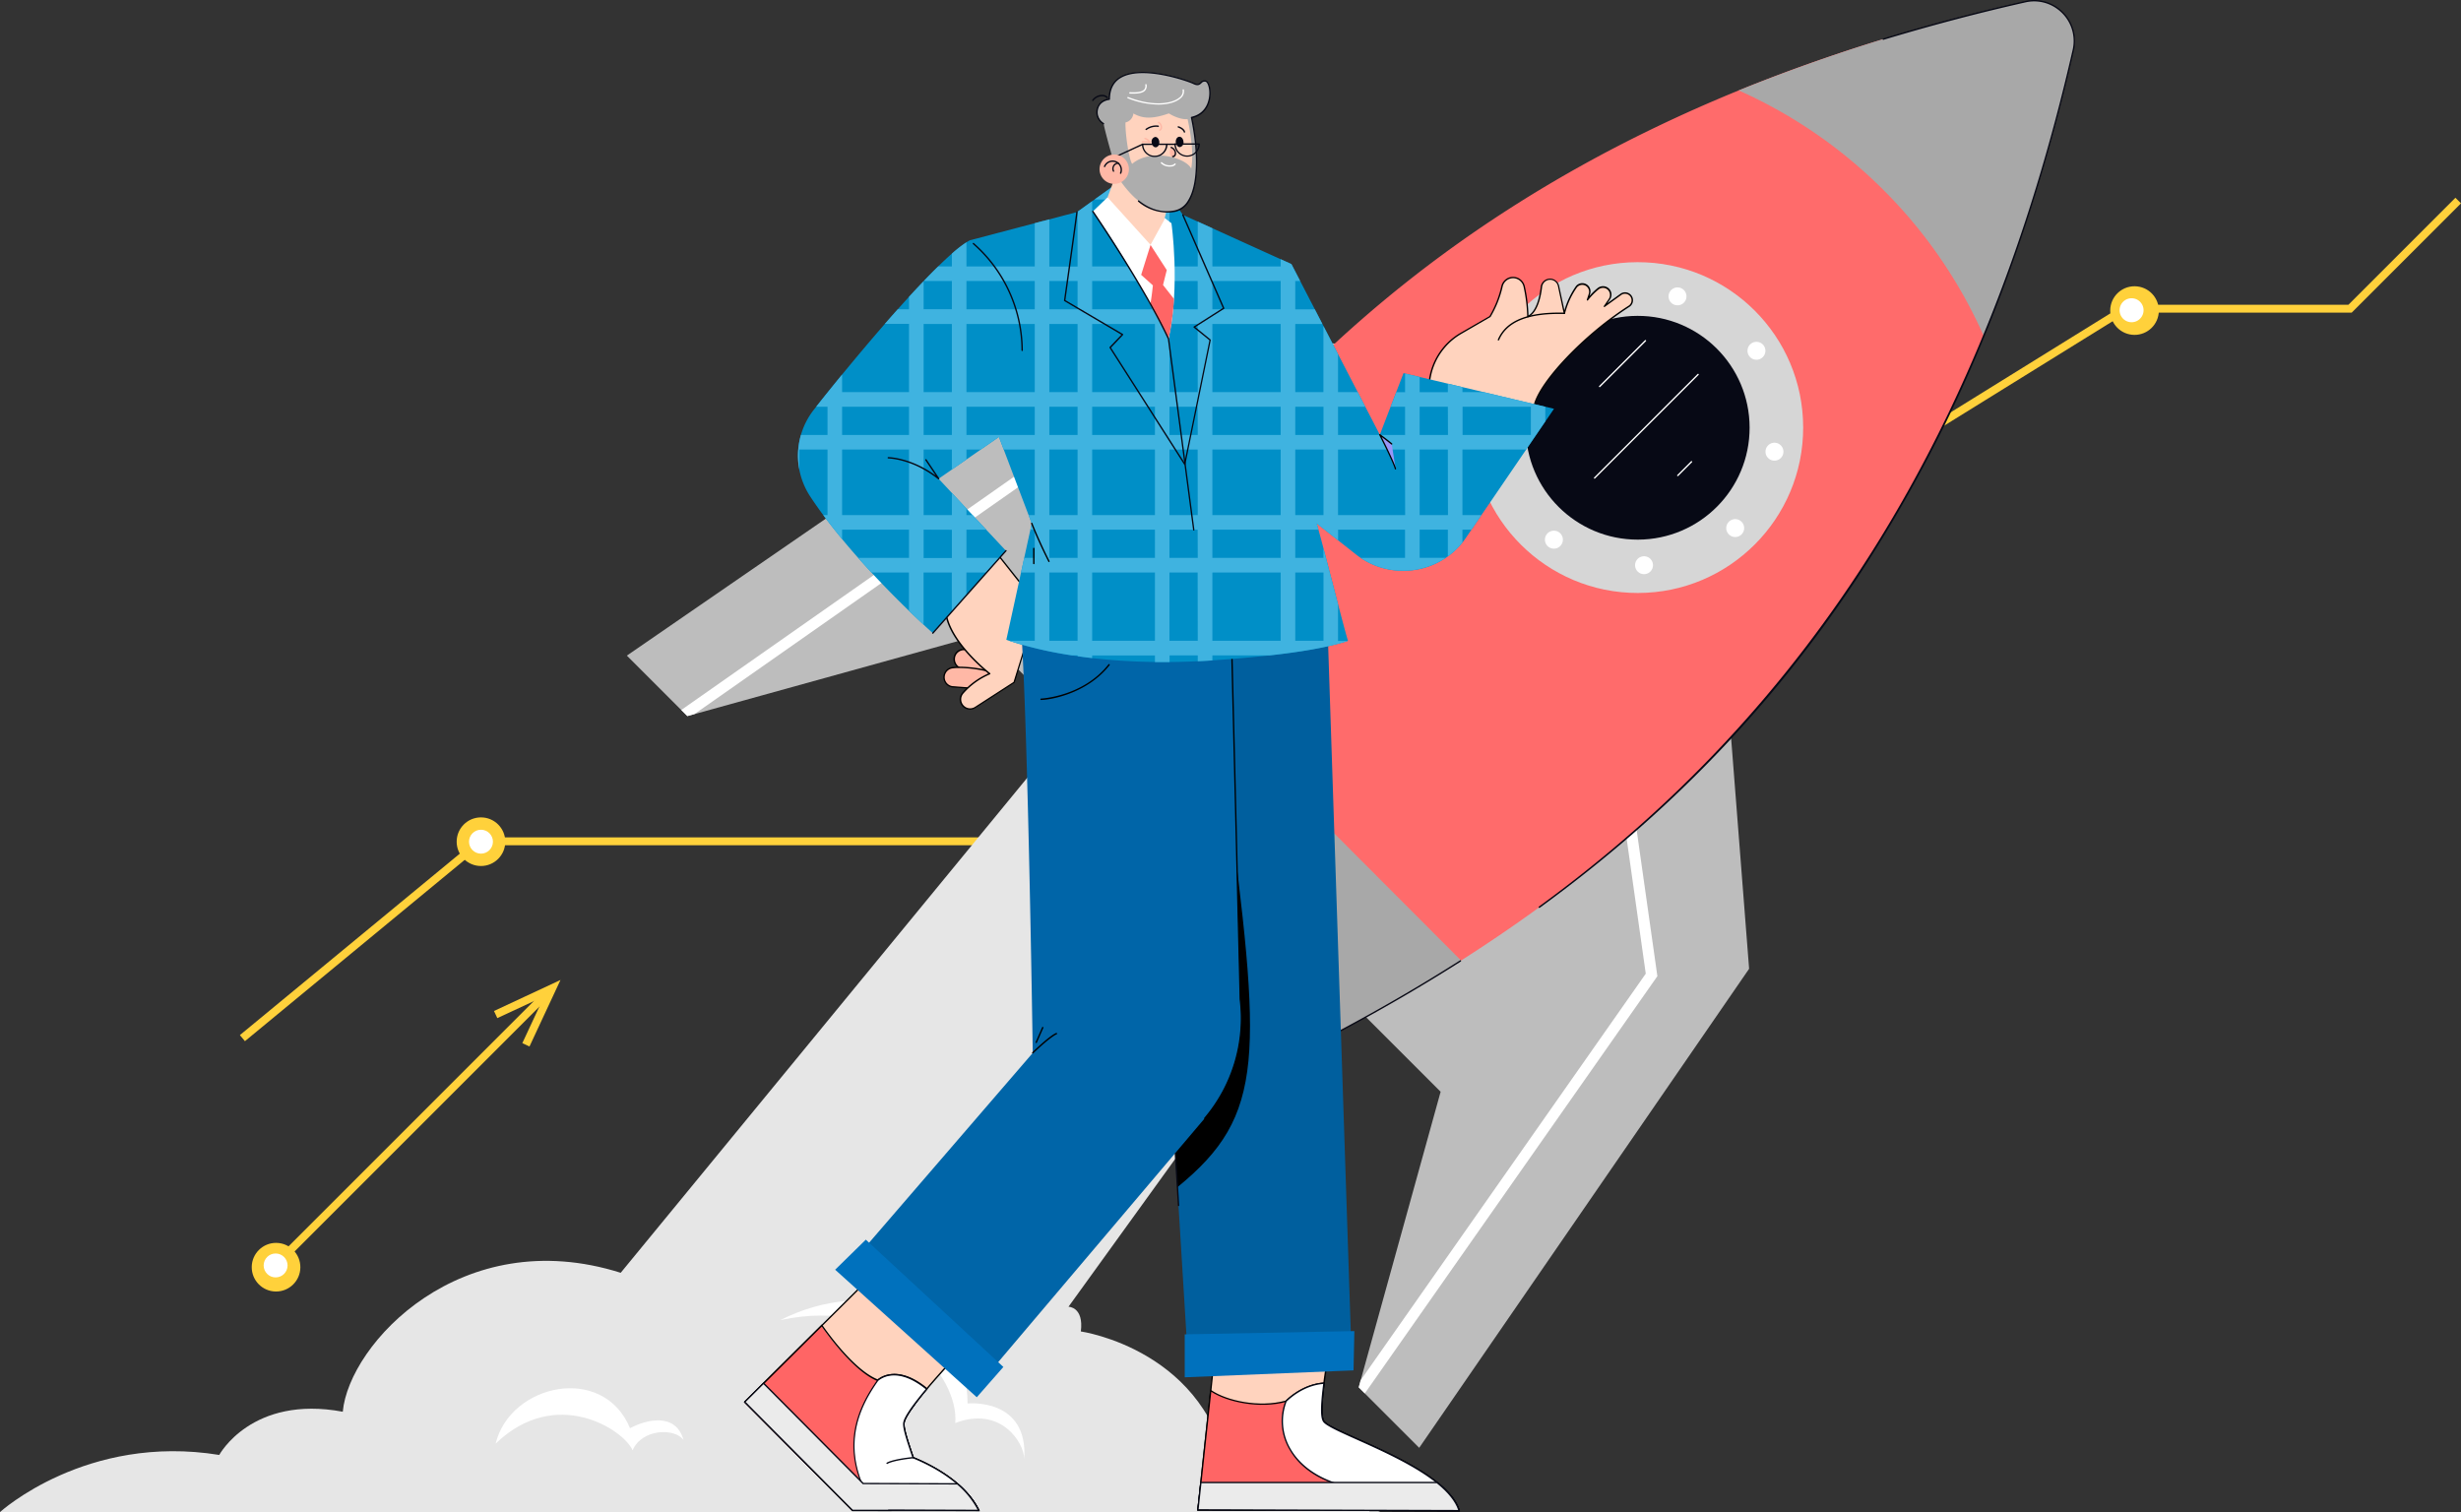<svg xmlns="http://www.w3.org/2000/svg" viewBox="0 0 934.36 574.1"><rect x="0" y="0" width="934.36" height="574.1" fill="#333333" stroke="none"/><defs><style>.cls-1{fill:#ffd13b;}.cls-2{fill:#e6e6e6;}.cls-3{fill:#bdbdbd;}.cls-4{fill:#fff;}.cls-5{fill:#ff6b6b;}.cls-6{fill:#a8a8a8;}.cls-7{fill:#070915;}.cls-8{fill:#d6d6d6;}.cls-9{fill:#ffd3be;}.cls-10{fill:#ffb8a6;}.cls-11{fill:#ff6565;}.cls-12{fill:#ebebeb;}.cls-13{fill:#005f9e;}.cls-14{fill:#0065a8;}.cls-15{fill:#0071bd;}.cls-16{fill:#008fc7;}.cls-17{fill:#3fb3e0;}.cls-18{fill:#9896f7;}.cls-19{fill:#adadad;}</style></defs><g id="Слой_2" data-name="Слой 2"><g id="Layer_1" data-name="Layer 1"><polygon class="cls-1" points="92.99 395.31 91.08 393 182.07 317.92 480.28 317.92 806.52 115.7 891.62 115.7 932.24 75.09 934.36 77.21 892.86 118.7 807.37 118.7 481.14 320.92 183.15 320.92 92.99 395.31"/><path class="cls-2" d="M408,273.41,235.66,483.25c-60.57-19.15-103.17,27-105.52,52.75-34.58-6.45-46.9,16.41-46.9,16.41C32.83,544.21,0,574.1,0,574.1H524.09c-28.14-14.66-57.45-12.31-57.45-12.31-7-49.24-56.28-56.27-56.28-56.27,1.17-9.38-4.69-9.38-4.69-9.38L503,361.33Z"/><polygon class="cls-3" points="529.25 132.21 419.91 123.68 238 248.92 260.96 271.88 373.2 240.78 413.01 280.58 529.25 132.21"/><polygon class="cls-4" points="487.65 168.5 417.09 158.51 258.65 269.57 260.96 271.88 263.65 271.13 418.04 162.91 486.94 172.67 487.65 168.5"/><polygon class="cls-3" points="655.55 258.49 664.08 367.82 538.82 549.7 515.86 526.74 546.96 414.51 507.16 374.71 655.55 258.49"/><polygon class="cls-4" points="619.25 300.08 629.25 370.63 518.17 529.05 515.86 526.74 516.6 524.04 624.84 369.68 615.09 300.79 619.25 300.08"/><path class="cls-5" d="M768.92.65c-214.36,48.24-312.21,162.64-375,280.5l111.7,112c118-62.47,232.73-160,281.57-374.19a15.22,15.22,0,0,0-6-15.81A15.06,15.06,0,0,0,768.92.65Z"/><path class="cls-6" d="M422.5,232.14c-10.36,16.15-19.82,32.54-28.59,49l32.43,32.51,79.27,79.48c16.49-8.73,32.91-18.14,49.1-28.45Z"/><path class="cls-6" d="M715.31,72.36a182.85,182.85,0,0,1,37.88,55.28A684.77,684.77,0,0,0,787.18,19a15.22,15.22,0,0,0-6-15.81A15.06,15.06,0,0,0,768.92.65,686,686,0,0,0,660.13,34.33,183.18,183.18,0,0,1,715.31,72.36Z"/><path class="cls-7" d="M584.45,344.71a.26.26,0,0,1-.21-.11.27.27,0,0,1,0-.37C687.93,268.79,754.21,162.38,786.92,18.9A15,15,0,0,0,781,3.35,14.83,14.83,0,0,0,769,.9c-18.51,4.17-36.64,9-53.9,14.22a.26.26,0,0,1-.32-.17.25.25,0,0,1,.17-.33C732.2,9.35,750.34,4.56,768.86.39a15.27,15.27,0,0,1,12.46,2.54A15.55,15.55,0,0,1,787.44,19c-9.13,40-21,77.68-35.31,111.86a533.47,533.47,0,0,1-47.38,89.19c-32.15,48.4-71.45,89.15-120.15,124.6A.27.27,0,0,1,584.45,344.71Z"/><path class="cls-7" d="M505.61,393.4a.27.27,0,0,1-.18-.08l-111.71-112a.26.26,0,0,1,0-.31c6.27-11.77,12.71-23.14,19.14-33.81a.27.27,0,0,1,.36-.09.27.27,0,0,1,.09.36c-6.39,10.61-12.8,21.92-19,33.62L505.66,392.82c17.51-9.27,33.43-18.5,48.68-28.2a.25.25,0,0,1,.36.08.27.27,0,0,1-.08.36c-15.31,9.74-31.3,19-48.88,28.31A.28.28,0,0,1,505.61,393.4Z"/><ellipse class="cls-8" cx="621.78" cy="162.39" rx="62.81" ry="62.8" transform="translate(-0.21 0.82) rotate(-0.08)"/><ellipse class="cls-7" cx="621.78" cy="162.39" rx="42.49" ry="42.48" transform="translate(-0.31 1.21) rotate(-0.11)"/><path class="cls-4" d="M188.18,548.11c22.86-22.08,48.66-5.27,52,2.54,3.52-8.2,16-8.59,19.35-3.9-2.94-10.36-13.68-8-20.33-4.5C229,517.63,193.65,525.45,188.18,548.11Z"/><path class="cls-4" d="M296.24,501.22c43.38-9.38,68,21.49,66.44,39.08,17.2-6.65,26.19,7.42,26.19,13.67,1.56-23.44-21.5-21.1-21.5-21.1C367,496.53,329.46,484.42,296.24,501.22Z"/><rect class="cls-1" x="86.44" y="426.42" width="141.03" height="3" transform="translate(-256.63 236.34) rotate(-45)"/><polygon class="cls-1" points="201.03 397.32 198.31 396.05 206.61 378.27 188.82 386.56 187.55 383.85 212.8 372.07 201.03 397.32"/><circle class="cls-1" cx="182.61" cy="319.57" r="9.23"/><circle class="cls-4" cx="182.61" cy="319.57" r="4.54"/><circle class="cls-1" cx="809.29" cy="117.79" r="9.23" transform="matrix(0.01, -1, 1, 0.01, 684.53, 926.03)"/><path class="cls-4" d="M813.84,117.79a4.55,4.55,0,1,1-4.55-4.55A4.55,4.55,0,0,1,813.84,117.79Z"/><circle class="cls-1" cx="104.64" cy="480.46" r="9.23" transform="matrix(0.01, -1, 1, 0.01, -376.7, 580.96)"/><circle class="cls-4" cx="104.64" cy="480.46" r="4.54"/><path class="cls-9" d="M554.64,126.54l11-6.36a39,39,0,0,0,4.57-11.47,4.31,4.31,0,0,1,4.75-3.3h0a3.79,3.79,0,0,1,1.11.29,4.31,4.31,0,0,1,2.57,3,57.35,57.35,0,0,1,1.42,11.54c3.54-1.75,4.74-7.62,5.15-11.31a3.31,3.31,0,0,1,3.48-2.93h0a3.24,3.24,0,0,1,1.47.45,3.28,3.28,0,0,1,1.56,2.16L594,118.94a30.56,30.56,0,0,1,4.48-9.91,2.8,2.8,0,0,1,1.32-1,2.83,2.83,0,0,1,1.73-.1h0a2.86,2.86,0,0,1,2,3.68l-.73,2.19a24.49,24.49,0,0,1,4-4.16,3.1,3.1,0,0,1,.89-.49,3,3,0,0,1,2,0h0a3,3,0,0,1,1.43,4.45l-1.87,2.71,6.25-4.52a2.84,2.84,0,0,1,1.42-.51,2.79,2.79,0,0,1,1.71.48h0a2.71,2.71,0,0,1-.06,4.52c-16.87,10.83-34.22,29-36,37.91l-39.89-8h0a24.26,24.26,0,0,1,12-19.6Z"/><path d="M582.48,154.45h-.05l-39.89-8a.26.26,0,0,1-.21-.28,24.62,24.62,0,0,1,5.85-14.54,24.07,24.07,0,0,1,6.33-5.26l11-6.34A39.24,39.24,0,0,0,570,108.66a4.57,4.57,0,0,1,5-3.51,4.87,4.87,0,0,1,1.18.3,4.64,4.64,0,0,1,2.73,3.18,58.08,58.08,0,0,1,1.41,11.16c3.19-1.94,4.27-7.62,4.64-10.9a3.56,3.56,0,0,1,7-.34l2,9.28a30.4,30.4,0,0,1,4.24-9,3,3,0,0,1,1.43-1.12,3.15,3.15,0,0,1,3.45.84,3.15,3.15,0,0,1,.63,3.07l-.27.81a24.61,24.61,0,0,1,3.13-3.06,3.14,3.14,0,0,1,1-.54,3.21,3.21,0,0,1,3.69,4.86l-1,1.45,5-3.62a3,3,0,0,1,3.44,0,3,3,0,0,1-.07,5c-17,10.92-34.12,28.91-35.9,37.75A.28.28,0,0,1,582.48,154.45Zm-39.61-8.52,39.41,7.95c2.07-9,19.13-27,36.08-37.83a2.45,2.45,0,0,0,1-2.71,2.38,2.38,0,0,0-1-1.37,2.49,2.49,0,0,0-1.54-.43,2.4,2.4,0,0,0-1.29.46l-6.25,4.51a.26.26,0,0,1-.34,0,.27.27,0,0,1,0-.34l1.87-2.71a2.69,2.69,0,0,0-1.29-4,2.65,2.65,0,0,0-1.8,0,2.48,2.48,0,0,0-.81.45,24.13,24.13,0,0,0-4,4.1.25.25,0,0,1-.33.08.27.27,0,0,1-.12-.32l.73-2.19a2.58,2.58,0,0,0-.52-2.55,2.63,2.63,0,0,0-1.29-.79,2.66,2.66,0,0,0-1.58.09,2.61,2.61,0,0,0-1.19.93A30.19,30.19,0,0,0,594.2,119a.26.26,0,0,1-.26.19.27.27,0,0,1-.25-.2l-2.2-10.34a3,3,0,0,0-2.79-2.41,3.06,3.06,0,0,0-3.21,2.69c-.39,3.52-1.6,9.7-5.3,11.52a.25.25,0,0,1-.37-.23,57.94,57.94,0,0,0-1.41-11.48,4.07,4.07,0,0,0-2.42-2.81,3.8,3.8,0,0,0-1-.27,4.06,4.06,0,0,0-4.46,3.1,39.75,39.75,0,0,1-4.6,11.54.28.28,0,0,1-.1.09l-11,6.37-.13-.23.13.23a23.78,23.78,0,0,0-6.19,5.15A24.07,24.07,0,0,0,542.87,145.93Z"/><path d="M568.92,129.26l-.11,0a.26.26,0,0,1-.13-.35c3.09-7.23,11.35-10.57,25.27-10.21a.26.26,0,0,1,.26.27.29.29,0,0,1-.27.25c-13.68-.36-21.78,2.89-24.78,9.9A.26.26,0,0,1,568.92,129.26Z"/><path class="cls-10" d="M378.1,251.93a27.87,27.87,0,0,0-11.42-5.28,3.64,3.64,0,0,0-4.16,2.31h0a3.7,3.7,0,0,0-.21,1,3.62,3.62,0,0,0,1.93,3.43l15.52,8.18Z"/><path d="M379.76,261.87a.24.24,0,0,1-.12,0l-15.52-8.18A3.91,3.91,0,0,1,362,250a4.15,4.15,0,0,1,.23-1.1,3.9,3.9,0,0,1,4.47-2.49,28.23,28.23,0,0,1,11.52,5.33.27.27,0,0,1,.1.16l1.66,9.69a.28.28,0,0,1-.11.25A.21.21,0,0,1,379.76,261.87Zm-13.82-15a3.39,3.39,0,0,0-3.17,2.22,3.29,3.29,0,0,0-.2,1,3.4,3.4,0,0,0,1.79,3.19l15.05,7.93-1.55-9.06a27.62,27.62,0,0,0-11.23-5.16A3.25,3.25,0,0,0,365.94,246.83Z"/><path class="cls-10" d="M376.7,255.2c-5.14-1.63-12.33-2.1-15.18-1.67a3.58,3.58,0,0,0-2.22,1.23,3.65,3.65,0,0,0-.88,2.38h0a3.71,3.71,0,0,0,.16,1.05,3.65,3.65,0,0,0,3,2.55l14.9,1.14Z"/><path d="M376.48,262.14h0L361.56,261a3.9,3.9,0,0,1-3.23-2.74,3.88,3.88,0,0,1,.77-3.67,3.93,3.93,0,0,1,2.38-1.32c2.83-.43,10,0,15.3,1.68a.26.26,0,0,1,.18.26l-.22,6.68a.21.21,0,0,1-.09.18A.23.23,0,0,1,376.48,262.14Zm-12.34-8.5a18,18,0,0,0-2.58.15,3.39,3.39,0,0,0-2.88,3.35,3.17,3.17,0,0,0,.15,1,3.4,3.4,0,0,0,2.79,2.37l14.6,1.12.21-6.21A45.85,45.85,0,0,0,364.14,253.64Z"/><path class="cls-9" d="M394,229.79l-15.86-20L359,231.55c.66,11.9,16.74,24.24,16.74,24.24a28.07,28.07,0,0,0-10.2,7.36,3.63,3.63,0,0,0-.89,2.38,3.56,3.56,0,0,0,.87,2.38h0a3.76,3.76,0,0,0,.8.7,3.65,3.65,0,0,0,3.94,0L385,259.09Z"/><path d="M368.29,269.44a3.89,3.89,0,0,1-2.11-.61,4.1,4.1,0,0,1-.86-.75,3.88,3.88,0,0,1,0-5.1,28.16,28.16,0,0,1,9.89-7.26c-2.36-1.9-15.9-13.25-16.5-24.15a.26.26,0,0,1,.06-.19L378,209.57a.28.28,0,0,1,.2-.09.3.3,0,0,1,.2.1l15.86,20a.24.24,0,0,1,0,.24l-9,29.3a.26.26,0,0,1-.11.14l-14.74,9.51A3.84,3.84,0,0,1,368.29,269.44Zm-9-37.79c.73,11.6,16.47,23.8,16.63,23.93a.23.23,0,0,1,.1.24.26.26,0,0,1-.16.21,27.77,27.77,0,0,0-10.1,7.29,3.39,3.39,0,0,0,0,4.42,3.79,3.79,0,0,0,.74.65,3.39,3.39,0,0,0,3.66,0l14.65-9.46,9-29.07-15.58-19.69Z"/><path class="cls-9" d="M346.68,553.44c-2.18-6.43-3.82-11.36-3.51-13.26,1-6.34,26.81-32.62,26.81-32.62L338.7,476.75l-55.92,55.56,40.91,41.16h47.9C366.47,563,354.39,556.59,346.68,553.44Z"/><path d="M371.59,573.73h-47.9a.26.26,0,0,1-.19-.07l-40.9-41.17a.25.25,0,0,1,0-.37l55.92-55.55a.27.27,0,0,1,.37,0l31.27,30.8a.26.26,0,0,1,0,.37c-.25.26-25.73,26.29-26.73,32.48-.31,1.91,1.6,7.54,3.46,13,7.12,2.93,19.7,9.4,24.93,20.12a.25.25,0,0,1-.23.37Zm-47.79-.52h47.36c-5.29-10.39-17.64-16.69-24.58-19.53a.29.29,0,0,1-.15-.16c-2.32-6.85-3.83-11.48-3.52-13.39,1-6.13,24.2-30,26.7-32.57L338.7,477.12l-55.55,55.19Z"/><path class="cls-11" d="M346.68,553.44c-2.18-6.43-3.82-11.36-3.51-13.26h0a3.48,3.48,0,0,1,.1-.41l0-.12c.05-.14.1-.29.16-.44v0a5.68,5.68,0,0,1,.23-.53l.06-.13c.08-.17.17-.34.27-.53l0-.05c.1-.2.22-.41.35-.62a.64.64,0,0,1,.08-.14l.37-.61,0-.07.46-.71.09-.13.48-.7,0-.06c.18-.26.37-.53.57-.8l.08-.11.58-.79,0-.05c.21-.29.44-.59.67-.89l0,0,.7-.9v0c1-1.28,2.1-2.62,3.25-4-12-9.86-18.59-3.29-18.59-3.29-8.24-3.17-17.42-15.24-21.29-20.76l-29.25,29.06h0l40.91,41.16h47.9C366.47,563,354.39,556.59,346.68,553.44Z"/><path d="M372,573.73H323.58l-41-41.24-.14-.18.14-.19,29.47-29.27.17.25c3.6,5.13,12.82,17.35,21,20.61,1-.85,7.7-5.76,18.81,3.39l.2.17-.17.2c-1.19,1.41-2.28,2.75-3.24,4-.25.32-.49.62-.71.92l-.25-.11.21.16c-.23.3-.46.6-.67.89l0,.05-.58.78-.08.11-.56.8-.05.07-.47.68-.09.14-.46.7,0,0-.37.62-.09.14c-.12.21-.24.42-.34.61L344,538l.23.13c-.1.18-.18.35-.26.51l-.07.14c-.08.17-.15.34-.22.5s-.12.32-.16.46l0,.11a2.74,2.74,0,0,0-.09.39c-.31,1.91,1.6,7.55,3.46,13,7.12,2.93,19.7,9.4,24.93,20.12Zm-48.21-.52h47.36c-5.29-10.39-17.64-16.69-24.58-19.53l-.11,0,0-.12c-2.32-6.84-3.83-11.47-3.52-13.38a2.46,2.46,0,0,1,.11-.45l0-.13c.05-.14.1-.3.16-.46s.16-.38.25-.57l.05-.1c.1-.21.19-.39.29-.57l0-.05q.17-.31.36-.63l.08-.15.38-.61,0-.07.46-.71.1-.14.47-.7.25.11-.22-.15.59-.83.06-.08.6-.82,0,0,.68-.89,0-.05.7-.9c.93-1.19,2-2.46,3.1-3.81-11.5-9.33-18-3.19-18-3.13l-.12.12-.15-.06C325,521.08,315.76,509,312,503.66l-28.84,28.65Z"/><path class="cls-4" d="M334,523.52l-.28.2c-.23.18-.35.29-.35.29-9.05,12.77-14,28.1-1.82,47.5a7.48,7.48,0,0,0,1.87,2h38.22c-5.12-10.49-17.2-16.88-24.91-20-2.18-6.43-3.82-11.36-3.51-13.26h0a4.06,4.06,0,0,1,.18-.68c0-.1.07-.2.11-.3h0v0h0a5.68,5.68,0,0,1,.23-.53h0a19.6,19.6,0,0,1,1.24-2.21l.42-.65h0l.08-.13h0l.09-.13.43-.63h0c.18-.26.37-.53.57-.8h0l.08-.1h0l.58-.79h0l0,0h0c.1-.15.22-.29.33-.44l.38-.5h0l.7-.9h0l.43-.54c.12-.15.23-.28.34-.43.79-1,1.62-2,2.48-3a32.76,32.76,0,0,0-2.87-2.12l-.71-.46a23.94,23.94,0,0,0-2.12-1.16c-.58-.28-1.15-.53-1.69-.73s-.78-.27-1.15-.38a14.48,14.48,0,0,0-1.86-.43,12.66,12.66,0,0,0-1.45-.14,10.87,10.87,0,0,0-1.93.08c-.2,0-.39.06-.58.09a9.34,9.34,0,0,0-3.45,1.37Z"/><path class="cls-7" d="M371.59,573.73H333.37a.3.3,0,0,1-.16-.05,7.77,7.77,0,0,1-1.93-2c-13.5-21.5-5.42-37.57,1.83-47.79a3.29,3.29,0,0,1,.4-.35l.29-.21h0l.15-.1a9.8,9.8,0,0,1,3.56-1.41l.58-.09a11.95,11.95,0,0,1,3.47.06,15.26,15.26,0,0,1,1.88.44c.38.1.77.24,1.17.38s1.13.46,1.71.74a24.21,24.21,0,0,1,2.15,1.18l.71.46a33.21,33.21,0,0,1,2.9,2.14.28.28,0,0,1,.09.18.27.27,0,0,1-.06.19c-.89,1-1.72,2.06-2.47,3l-.77,1c-.25.32-.49.62-.71.92h0l-.7.93,0,.05-.58.78-.05.07-.59.84-.44.63-.17.25-.42.66a21.13,21.13,0,0,0-1.23,2.18c-.08.17-.15.34-.22.5s0,0,0,.06l-.08.22a5,5,0,0,0-.18.68c-.31,1.91,1.6,7.55,3.46,13,7.12,2.93,19.7,9.4,24.93,20.12a.25.25,0,0,1-.23.37Zm-38.13-.52h37.7c-5.29-10.39-17.64-16.69-24.58-19.53a.29.29,0,0,1-.15-.16c-2.32-6.84-3.83-11.47-3.52-13.38a4.1,4.1,0,0,1,.19-.72c0-.13.08-.22.11-.32s.16-.38.25-.57a20.59,20.59,0,0,1,1.26-2.24l.42-.65.09-.14,0,0,.05-.08.43-.64.58-.81.07-.1.59-.8,0,0,.71-.94h0l.69-.89.79-1q1.06-1.33,2.31-2.82c-.88-.7-1.74-1.34-2.65-1.94l-.7-.44a23.21,23.21,0,0,0-2.1-1.16c-.56-.27-1.12-.51-1.67-.71a10.72,10.72,0,0,0-1.13-.38,12.83,12.83,0,0,0-3.24-.56,10.75,10.75,0,0,0-1.89.08,5,5,0,0,0-.56.09,9,9,0,0,0-3.36,1.33l-.14.09-.27.2c-.21.16-.32.27-.33.27-7.13,10.06-15.11,25.94-1.78,47.17A7.25,7.25,0,0,0,333.46,573.21Z"/><path class="cls-12" d="M371.58,573.46a32.31,32.31,0,0,0-8.08-10.09l-35.77-.12-.9-.91-36.9-37.13-7.15,7.1L316,565.77h0l7.5,7.54h0l.16.16h14.19l-.11-.12Z"/><path class="cls-7" d="M338.51,573.73H323.58L282.41,532.3l7.52-7.46L327.84,563l35.76.12.07.06a32.48,32.48,0,0,1,8.15,10.18l.18.38-33.6-.11Zm-14.71-.52h13.46l-.12-.12,34,.11a32.19,32.19,0,0,0-7.76-9.57l-35.78-.12-1-1-36.72-36.95-6.77,6.73Z"/><path class="cls-7" d="M336.83,555.85a.26.26,0,0,1-.21-.11.25.25,0,0,1,0-.36c.07-.06,1.81-1.33,10-2.2a.25.25,0,0,1,.29.23.27.27,0,0,1-.23.29c-8,.85-9.71,2.08-9.73,2.09A.24.24,0,0,1,336.83,555.85Z"/><path class="cls-9" d="M465.91,469.89l-11.1,103.37,99.16.29c-5.09-16.63-47.61-29.11-51.33-33.81s7.05-52.22,7.05-52.22Z"/><path d="M554,573.81h0l-99.16-.29a.28.28,0,0,1-.2-.08.31.31,0,0,1-.06-.21l11.1-103.37a.25.25,0,0,1,.12-.19.29.29,0,0,1,.24,0l43.78,17.63a.25.25,0,0,1,.15.3c-.1.47-10.7,47.45-7.1,52,1.14,1.43,6.18,3.69,12.57,6.56,14.05,6.3,35.29,15.82,38.81,27.33a.29.29,0,0,1,0,.24A.28.28,0,0,1,554,573.81ZM455.1,573l98.51.29c-3.77-11.13-24.59-20.47-38.41-26.67-6.71-3-11.56-5.19-12.77-6.71-3.67-4.63,6.07-48.3,6.95-52.23l-43.25-17.42Z"/><path class="cls-4" d="M454.81,573.26l99.16.29a10.38,10.38,0,0,0-.39-1.06,2.6,2.6,0,0,0-.1-.25c-.15-.35-.31-.7-.49-1a.43.43,0,0,0,0-.07c-.18-.34-.37-.67-.58-1l-.11-.19q-.35-.53-.72-1.05l0-.06c-.25-.35-.52-.69-.8-1l-.08-.1c-.3-.36-.62-.71-1-1.07l0,0c-.68-.73-1.43-1.46-2.22-2.17h0l-91.63-.27Z"/><path class="cls-7" d="M554,573.81h0l-99.16-.29a.25.25,0,0,1-.2-.09.27.27,0,0,1-.06-.2l1-9.08a.27.27,0,0,1,.27-.24h0l91.63.27a.23.23,0,0,1,.17.07c.82.73,1.57,1.46,2.24,2.18.35.37.67.74,1,1.11l.05.06c.33.4.6.74.85,1.07l0,.07c.25.33.48.68.73,1.06l.09.15c.25.4.44.73.61,1.06l0,.07c.17.32.34.67.5,1.06l.11.25c.16.41.29.76.39,1.08a.29.29,0,0,1,0,.24A.28.28,0,0,1,554,573.81ZM455.1,573l98.51.29-.27-.71-.1-.23c-.16-.38-.32-.72-.48-1l.19-.19-.23.12c-.17-.31-.35-.64-.57-1l-.12-.19c-.23-.37-.46-.71-.7-1l.16-.21-.21.16c-.24-.33-.5-.67-.79-1l-.08-.1c-.31-.36-.62-.72-.94-1.06-.66-.71-1.38-1.41-2.15-2.11l-91.3-.26Z"/><path class="cls-11" d="M454.81,573.26l99.16.29c-5.09-16.63-47.61-29.11-51.33-33.81-1.19-1.49-.9-7.32,0-14.57-8.57.56-14.41,6.85-14.41,6.85-9.71,2.66-22.31.29-28.59-4.06Z"/><path d="M554.32,573.81l-99.8-.29,4.94-46,.36.25c5.86,4.06,18.33,6.75,28.3,4,.61-.63,6.39-6.34,14.53-6.88l.32,0,0,.32c-1.33,10.3-.78,13.51-.09,14.38,1.14,1.43,6.18,3.69,12.57,6.56,14.05,6.3,35.29,15.82,38.81,27.33ZM455.1,573l98.51.29c-3.77-11.13-24.59-20.47-38.41-26.67-6.71-3-11.56-5.19-12.77-6.71s-1.12-6.12-.06-14.46c-8.19.69-13.86,6.68-13.92,6.74l-.05.06-.07,0c-9.93,2.73-22.34.15-28.44-3.84Z"/><path class="cls-4" d="M502.64,539.74c-1.19-1.49-.9-7.32,0-14.57-8.57.56-14.41,6.85-14.41,6.85-5,12.73,3,30.08,28.49,33.44a118.77,118.77,0,0,0,31.68-.08C535.43,552.87,505.72,543.63,502.64,539.74Z"/><path class="cls-7" d="M532.39,566.74a120.87,120.87,0,0,1-15.67-1c-12.67-1.67-22.27-7-27-15.12A21.27,21.27,0,0,1,488,531.92a.14.14,0,0,1,.05-.08c.06-.07,6-6.37,14.58-6.94a.26.26,0,0,1,.21.09.23.23,0,0,1,.07.21c-1.33,10.3-.78,13.51-.09,14.38h0c1.14,1.43,6.18,3.69,12.57,6.56,10.6,4.75,25.11,11.26,33.2,19.05a.27.27,0,0,1,.07.27.29.29,0,0,1-.22.18A115.45,115.45,0,0,1,532.39,566.74Zm-43.91-34.58a20.79,20.79,0,0,0,1.65,18.18c4.69,7.93,14.15,13.21,26.66,14.86a118,118,0,0,0,31.06,0c-8.1-7.56-22.26-13.91-32.65-18.57-6.71-3-11.56-5.19-12.77-6.71s-1.12-6.12-.06-14.46C494.49,526.11,489,531.66,488.48,532.16Z"/><path class="cls-12" d="M545.55,562.87H455.93l-1.12,10.39,99.16.29C552.81,569.76,549.7,566.19,545.55,562.87Z"/><path class="cls-7" d="M554.32,573.81l-99.8-.29,1.17-10.91h89.95l.08,0c4.56,3.65,7.42,7.29,8.5,10.81ZM455.1,573l98.51.29c-1.12-3.3-3.86-6.71-8.15-10.16h-89.3Z"/><polygon class="cls-13" points="440.98 352.53 451.16 518.46 513.28 518.65 503.72 228.83 443.96 239.83 440.98 352.53"/><path d="M444.78,384.58s-.61,2-1.51,5.3L447,450.77c33.76-27.5,32-49.74,18.71-152Z"/><path class="cls-14" d="M470.87,379.43l-3.41-141-80.6-8.75c3.13,21.91,5.24,170.1,5.24,170.1l-72,83.49,49.58,44.87L457.39,424.6a58.68,58.68,0,0,0,13.48-45.17Z"/><path d="M457.39,424.86a.27.27,0,0,1-.17-.06.27.27,0,0,1,0-.37,58.47,58.47,0,0,0,13.42-45L467.2,238.64l-80.37-8.73a.27.27,0,0,1-.23-.29.25.25,0,0,1,.29-.23l80.6,8.75a.27.27,0,0,1,.23.26l3.41,141a59,59,0,0,1-13.54,45.34A.25.25,0,0,1,457.39,424.86Z"/><polygon class="cls-15" points="317.08 482.08 370.85 530.5 380.95 519 328.72 470.67 317.08 482.08"/><polygon class="cls-15" points="449.8 522.93 513.89 520.3 514.21 505.39 449.8 506.62 449.8 522.93"/><path class="cls-7" d="M447.45,457.9a.26.26,0,0,1-.26-.24L446,438a.25.25,0,0,1,.24-.27.26.26,0,0,1,.28.24l1.21,19.69a.25.25,0,0,1-.24.27Z"/><path class="cls-16" d="M499.89,198.73c2.27,7.51,9.63,37.08,11.9,44.6-12.34,4-32.75,6.12-51.31,7.39-33.64,2.3-61.3-1.86-78.41-7.8l9.65-44.19-12.45-32.82-22.91,15.86,25.55,27.32-27.76,31.28s-29.67-26.25-46.54-51.88A28.21,28.21,0,0,1,309,155.55c16.74-21.29,48.15-58.61,59.25-64.32L408.9,80.51l13-9.31,20.66,1.1,6.57,9.3,41.18,18.67,33.56,64.79,9-23.39L590,155.21l-33.45,49A28.61,28.61,0,0,1,532,216.7l-.36,0a28.47,28.47,0,0,1-16.74-6.13Z"/><path class="cls-17" d="M586.71,154.44l-23.41-5.56h-8.06V147l-5.54-1.32v3.23H539v-5.77l-5.54-1.32v7.09h-3.33L528,154.42h5.46v10.72H508V154.42h10.33l-2.87-5.54H508v-14.4l-5.54-10.7v25.1H491.77V123h10.29l-2.87-5.54h-7.42V106.7h1.87l-3.33-6.43-4.08-1.85v2.74H460.3V86.66l-5.55-2.51v17H444V75.75h1l-2.44-3.45L421.9,71.2l-6.35,4.55h22.94v25.41H414.66V76.39l-5.54,4v20.81H398.4V83.28l-5.54,1.46v16.42H366.93V92a45.53,45.53,0,0,0-5.54,4.31v4.84H356.2c-1.74,1.7-3.57,3.56-5.47,5.54h10.66v10.72H350.67V106.77c-1.8,1.87-3.65,3.86-5.55,5.93v4.72h-4.26q-2.43,2.72-4.89,5.54h9.15v25.92h-25.4v-6.67c-3.57,4.36-6.91,8.51-9.83,12.21h4.29v10.72h-10.1a28.25,28.25,0,0,0-1.06,9.58,27.59,27.59,0,0,0,.44,3.51v-7.55h10.72v24.88h-1.62c2.28,3.09,4.69,6.14,7.16,9.13V201.1h25.4v10.72H325.83c1.68,1.9,3.36,3.75,5,5.54h14.27v14.57c2.18,2.11,4.07,3.88,5.55,5.25V217.36h10.72v14.86l5.54-6.25v-8.61h7.64l4.92-5.54H366.93V201.1h7.51l-5.18-5.54h-2.33v-2.49l-5.54-5.92v8.41H350.67V170.68h10.72v7.61l5.54-3.84v-3.77h5.44l6.9-4.77,1.81,4.77h11.78v24.88h-2.34l1.2,3.17-.52,2.37h1.66v10.72h-4l-1.21,5.54h5.21v25.93h-9.7a145.81,145.81,0,0,0,23.8,5.54h2.16v.32q2.7.39,5.54.71v-1h23.83v2.51c1.83,0,3.67,0,5.55,0v-2.52h10.71v2.22c1.83-.09,3.68-.19,5.55-.32v-1.9H482c11.44-1.28,22.14-3,29.76-5.5v0H508V229.44c-1.81-6.93-3.87-14.93-5.54-21.25v3.63H491.77V201.1h8.8c-.26-.93-.49-1.73-.68-2.37l8.14,6.43V201.1h25.41v10.72H516.6a28.51,28.51,0,0,0,15,4.86l.36,0a28.65,28.65,0,0,0,16.93-4.88H539V201.1H549.7v10.16a28.64,28.64,0,0,0,5.54-5.3V201.1h3.41l3.78-5.54h-7.19V170.68h24.17l7.3-10.71ZM345.12,195.56h-25.4V170.68h25.4Zm0-30.42h-25.4V154.42h25.4Zm16.27,36v10.72H350.67V201.1Zm0-36H350.67V154.42h10.72Zm0-16.26H350.67V123h10.72Zm31.47,16.26H366.93V154.42h25.93Zm0-16.26H366.93V123h25.93Zm0-31.46H366.93V106.7h25.93Zm16.26,125.87H398.4V217.36h10.72Zm0-31.47H398.4V201.1h10.72Zm0-16.26H398.4V170.68h10.72Zm0-30.42H398.4V154.42h10.72Zm0-16.26H398.4V123h10.72Zm0-31.46H398.4V106.7h10.72Zm29.37,125.87H414.66V217.36h23.83Zm0-31.47H414.66V201.1h23.83Zm0-16.26H414.66V170.68h23.83Zm0-30.42H414.66V154.42h23.83Zm0-16.26H414.66V123h23.83Zm0-31.46H414.66V106.7h23.83Zm16.26,125.87H444V217.36h10.71Zm0-31.47H444V201.1h10.71Zm0-16.26H444V170.68h10.71Zm0-30.42H444V154.42h10.71Zm0-16.26H444V123h10.71Zm0-31.46H444V106.7h10.71Zm31.48,125.87H460.3V217.36h25.93Zm0-31.47H460.3V201.1h25.93Zm0-16.26H460.3V170.68h25.93Zm0-30.42H460.3V154.42h25.93Zm0-16.26H460.3V123h25.93Zm0-31.46H460.3V106.7h25.93Zm16.26,99.94v25.93H491.77V217.36Zm0-21.8H491.77V170.68h10.72Zm0-30.42H491.77V154.42h10.72Zm31,30.42H508V170.68h25.41Zm16.26,0H539V170.68H549.7Zm0-30.42H539V154.42H549.7Zm5.54,0V154.42h25.93v10.72Z"/><path class="cls-7" d="M356.36,182a.34.34,0,0,1-.17-.05c-9.79-7.78-18.84-7.88-18.93-7.88a.26.26,0,0,1,0-.52c.09,0,8.54.08,18,7l-3.95-5.83a.27.27,0,0,1,.44-.3l4.84,7.16a.26.26,0,0,1,0,.34A.23.23,0,0,1,356.36,182Z"/><path class="cls-7" d="M388.08,133.28a.27.27,0,0,1-.26-.27A54,54,0,0,0,369.4,92.68a.26.26,0,0,1,.35-.39A54.53,54.53,0,0,1,388.34,133,.26.26,0,0,1,388.08,133.28Z"/><path class="cls-18" d="M391.72,198.73c3.25,8.1,6.53,14.4,6.53,14.4Z"/><path d="M398.25,213.39a.27.27,0,0,1-.23-.14c0-.06-3.33-6.4-6.55-14.43a.27.27,0,0,1,.15-.34.26.26,0,0,1,.34.15c3.21,8,6.49,14.31,6.52,14.38a.26.26,0,0,1-.11.35Z"/><path d="M392.51,214.21a.27.27,0,0,1-.27-.26V208.2a.27.27,0,0,1,.53,0V214A.26.26,0,0,1,392.51,214.21Z"/><path d="M395.21,265.76a.27.27,0,0,1,0-.53c.15,0,16-.76,25.65-13a.26.26,0,0,1,.42.32C412.64,263.51,398.52,265.76,395.21,265.76Z"/><path d="M392.1,400a.24.24,0,0,1-.19-.08.26.26,0,0,1,0-.37c7-6.71,9-7.33,9.1-7.35a.26.26,0,1,1,.14.5s-2,.69-8.88,7.23A.26.26,0,0,1,392.1,400Z"/><path d="M393.43,396a.23.23,0,0,1-.11,0,.25.25,0,0,1-.13-.34l2.46-5.61a.26.26,0,0,1,.35-.13.25.25,0,0,1,.13.34l-2.46,5.61A.26.26,0,0,1,393.43,396Z"/><path class="cls-4" d="M420.5,74.91l-5.59,5.37c13.81,18.84,28.75,48.39,28.75,48.39,4.51-20.11,1.1-43.91,1.1-43.91l-7.28-5.6-16.23-4.1Z"/><polygon class="cls-9" points="423.49 66.85 420.5 74.92 436.82 92.96 442.02 83.52 443.52 77.36 423.49 66.85"/><path class="cls-19" d="M421.17,37.62A5,5,0,0,0,419,46.9c.68,4,5.51,20.38,5.61,20.67,4.92,7.34,12.07,14.49,21.54,12.56s9.5-20.82,6.31-35.53c9-2,7.51-13.35,5.39-13.84s-1.74,2.32-4.64.87S421.17,20.23,421.17,37.62Z"/><path class="cls-7" d="M443,80.71a17.38,17.38,0,0,1-10.89-4.17.26.26,0,1,1,.33-.41c4.32,3.44,8.9,4.71,13.6,3.74a7.54,7.54,0,0,0,4.86-3.52c4.5-6.88,3.48-21.38,1.24-31.69a.26.26,0,0,1,.2-.31c6.3-1.43,6.79-7.26,6.79-9,0-2.35-.74-4.16-1.4-4.31a1.53,1.53,0,0,0-1.59.55c-.62.56-1.31,1.2-3.11.3s-19.52-7.23-27.65-2.21c-2.62,1.62-3.95,4.3-3.95,8a.27.27,0,0,1-.23.26c-2.4.32-4,1.69-4.36,3.77a4.75,4.75,0,0,0,2.22,5,.27.27,0,0,1,.11.36.25.25,0,0,1-.35.11,5.31,5.31,0,0,1-2.5-5.57,5.18,5.18,0,0,1,4.58-4.17c.06-3.73,1.47-6.48,4.2-8.17,8.33-5.15,26.38,1.28,28.17,2.18,1.47.74,2,.29,2.51-.22a2,2,0,0,1,2.06-.67c1,.23,1.82,2.31,1.82,4.83,0,1.82-.51,7.85-6.95,9.46,2.22,10.4,3.18,24.87-1.37,31.84a8.06,8.06,0,0,1-5.19,3.75A16.19,16.19,0,0,1,443,80.71Z"/><path class="cls-9" d="M430.31,43.08a3.86,3.86,0,0,1-3,3.41c-.14,4.34,1.38,14.27,2.54,15.72C436.68,56.34,450,59.6,452.26,64c1.38-7.17-1.37-18.77-1.37-18.77-3.34.29-7.1-2.17-7.1-2.17C437.48,45.25,433.93,45.11,430.31,43.08Z"/><path class="cls-7" d="M440.15,53.84c.09,1.08-.49,2-1.29,2.08s-1.53-.76-1.61-1.85A1.78,1.78,0,0,1,438.54,52C439.34,51.93,440.06,52.76,440.15,53.84Z"/><path class="cls-7" d="M449.32,53.77a1.77,1.77,0,0,1-1.3,2.08c-.8.06-1.52-.76-1.61-1.85s.5-2,1.3-2.08S449.23,52.68,449.32,53.77Z"/><path class="cls-10" d="M444.64,56a2.41,2.41,0,0,1,1.55,1.79,1.27,1.27,0,0,1-.93,1.68C443.74,59.66,444,56.27,444.64,56Z"/><path class="cls-7" d="M445.26,59.69a.26.26,0,0,1,0-.52.83.83,0,0,0,.57-.34,1.38,1.38,0,0,0,.15-1,2.19,2.19,0,0,0-1.39-1.6.27.27,0,0,1-.16-.33.26.26,0,0,1,.34-.16,2.7,2.7,0,0,1,1.72,2,1.87,1.87,0,0,1-.23,1.44,1.34,1.34,0,0,1-.92.56Z"/><path class="cls-7" d="M435.16,49.39a.25.25,0,0,1-.21-.1.27.27,0,0,1,.05-.37,6.62,6.62,0,0,1,4.81-1.24.26.26,0,0,1-.09.51,6.23,6.23,0,0,0-4.4,1.15A.24.24,0,0,1,435.16,49.39Z"/><path class="cls-7" d="M449.69,50.37a.27.27,0,0,1-.26-.23s-.18-1-2.14-1.7a.26.26,0,1,1,.17-.5c2.3.77,2.49,2.08,2.49,2.14a.26.26,0,0,1-.23.29Z"/><path class="cls-10" d="M436.54,54.28a.2.2,0,0,1-.11,0h0a8.49,8.49,0,0,0-2.68-.19h0a.26.26,0,0,1-.26-.26.26.26,0,0,1,.25-.27,16.22,16.22,0,0,1,2.21.09,3.28,3.28,0,0,0-1.31-.81.26.26,0,0,1-.16-.34.27.27,0,0,1,.34-.15,3.09,3.09,0,0,1,2,1.6.27.27,0,0,1-.07.29A.25.25,0,0,1,436.54,54.28Z"/><path class="cls-10" d="M440.34,49.68a.28.28,0,0,1-.24-.15.26.26,0,0,1,.14-.35,1.11,1.11,0,0,0,.44-.76,2.07,2.07,0,0,0-1-1.77.27.27,0,0,1,0-.37.26.26,0,0,1,.37,0,2.49,2.49,0,0,1,1.16,2.24,1.59,1.59,0,0,1-.75,1.17A.22.22,0,0,1,440.34,49.68Z"/><path class="cls-7" d="M414.87,38.34a.28.28,0,0,1-.16-.05.26.26,0,0,1,0-.37A4.71,4.71,0,0,1,418.3,36a3.08,3.08,0,0,1,2.28.83.27.27,0,0,1,0,.37.26.26,0,0,1-.37,0,2.61,2.61,0,0,0-1.87-.65,4.19,4.19,0,0,0-3.24,1.73A.23.23,0,0,1,414.87,38.34Z"/><path class="cls-4" d="M439.77,39.71a32,32,0,0,1-11.59-2.4A.27.27,0,0,1,428,37a.27.27,0,0,1,.34-.15c9.18,3.6,16.5,2.63,19.41.21A2.93,2.93,0,0,0,449,34.22a.26.26,0,1,1,.51-.1,3.43,3.43,0,0,1-1.43,3.31C446.49,38.78,443.58,39.71,439.77,39.71Z"/><path class="cls-4" d="M430.35,35.56c-.43,0-.88,0-1.36,0a.27.27,0,0,1-.25-.28A.26.26,0,0,1,429,35c2.81.17,4.63-.16,5.39-1a2.07,2.07,0,0,0,.42-1.78.26.26,0,0,1,.52-.06,2.61,2.61,0,0,1-.56,2.2C434.05,35.17,432.58,35.56,430.35,35.56Z"/><path class="cls-7" d="M438.39,59.61a4.83,4.83,0,0,1-4.83-4.83.26.26,0,0,1,.26-.26H443a.26.26,0,0,1,.26.26A4.83,4.83,0,0,1,438.39,59.61Zm-4.3-4.56a4.3,4.3,0,0,0,8.59,0Z"/><path class="cls-7" d="M450.71,59.5a4.83,4.83,0,0,1-4.83-4.83.26.26,0,0,1,.26-.26h9.13a.26.26,0,0,1,.26.26A4.82,4.82,0,0,1,450.71,59.5Zm-4.3-4.56a4.3,4.3,0,0,0,8.59,0Z"/><path class="cls-7" d="M446.14,55.05H443a.27.27,0,0,1,0-.53h3.19a.27.27,0,0,1,0,.53Z"/><path class="cls-7" d="M423.32,59.89a.26.26,0,0,1-.23-.15.26.26,0,0,1,.12-.35l10.5-4.85a.26.26,0,0,1,.22.48l-10.5,4.84A.2.2,0,0,1,423.32,59.89Z"/><path class="cls-10" d="M428.37,65.85a5.57,5.57,0,1,0-.51,1.18A5.68,5.68,0,0,0,428.37,65.85Z"/><path class="cls-7" d="M425.46,66l-.1,0a.26.26,0,0,1-.14-.34,3,3,0,1,0-5.61-2.35.27.27,0,0,1-.34.14.25.25,0,0,1-.14-.34,3.56,3.56,0,1,1,6.57,2.75A.26.26,0,0,1,425.46,66Z"/><path class="cls-7" d="M422.79,65.24a.27.27,0,0,1-.24-.14,2.37,2.37,0,0,1-.12-1.81,2.29,2.29,0,0,1,1.18-1.37,2.41,2.41,0,0,1,.91-.24.26.26,0,1,1,0,.52,2,2,0,0,0-.71.19,1.84,1.84,0,0,0-.82,2.47.25.25,0,0,1-.11.35A.27.27,0,0,1,422.79,65.24Z"/><path class="cls-4" d="M444,63.26A4.59,4.59,0,0,1,440.78,62a.27.27,0,0,1,.38-.38,4.13,4.13,0,0,0,3.39,1.1,2,2,0,0,0,1.34-.54.26.26,0,1,1,.45.27,2.36,2.36,0,0,1-1.72.79A4.26,4.26,0,0,1,444,63.26Z"/><path class="cls-11" d="M443.66,128.67a98,98,0,0,0,2.06-15.17l-4.16-5.3,1.42-5.66L436.82,93l-3.56,11.35,4.45,4s-.51,5-1,7.22C440.91,123.23,443.66,128.67,443.66,128.67Z"/><path class="cls-7" d="M453.24,201.44a.26.26,0,0,1-.26-.22l-9.58-72.48c-9.33-19.93-28.51-48-28.7-48.31a.26.26,0,0,1,.06-.37.27.27,0,0,1,.37.07c.19.28,19.42,28.46,28.77,48.43a.19.19,0,0,1,0,.07l9.58,72.52a.26.26,0,0,1-.23.29Z"/><path class="cls-7" d="M354.15,240.63a.23.23,0,0,1-.17-.07.26.26,0,0,1,0-.37l27.76-31.28a.26.26,0,0,1,.37,0,.28.28,0,0,1,0,.37l-27.76,31.28A.27.27,0,0,1,354.15,240.63Z"/><path class="cls-7" d="M449.82,176.54a.24.24,0,0,1-.22-.12l-28.33-44.33a.27.27,0,0,1,0-.32l4.49-4.69-21.67-12.76a.26.26,0,0,1-.13-.26c1.61-11.31,4.64-32.87,4.65-33.54a.25.25,0,0,1,.21-.29.29.29,0,0,1,.31.23c.07.34-3.19,23.4-4.63,33.5l21.82,12.84a.28.28,0,0,1,.12.19.26.26,0,0,1-.07.22L421.82,132l27.87,43.61,9.49-46.41-5.95-4.82a.27.27,0,0,1-.09-.22.26.26,0,0,1,.12-.21l11-7-15.4-35.23a.27.27,0,0,1,.14-.35.27.27,0,0,1,.34.14l15.49,35.43a.27.27,0,0,1-.1.33l-10.91,6.92,5.78,4.7a.25.25,0,0,1,.09.25l-9.65,47.2a.25.25,0,0,1-.21.21Z"/><path class="cls-18" d="M528.39,168.55c-2.26-1.85-4.52-3.49-4.52-3.49,5.54,10.88,6,12.93,6,12.93Z"/><path d="M529.82,178.25a.27.27,0,0,1-.26-.21c0-.08-.5-2.22-5.92-12.86a.26.26,0,0,1,.06-.32.26.26,0,0,1,.32,0s2.29,1.67,4.53,3.5a.27.27,0,0,1,0,.37.26.26,0,0,1-.37,0c-1.37-1.12-2.75-2.17-3.61-2.82,5,9.93,5.45,11.93,5.47,12a.26.26,0,0,1-.21.31Z"/><path class="cls-4" d="M607.34,147a.22.22,0,0,1-.18-.08.25.25,0,0,1,0-.37l17.37-17.37a.26.26,0,0,1,.37.37l-17.37,17.37A.24.24,0,0,1,607.34,147Z"/><path class="cls-4" d="M605.43,181.74a.26.26,0,0,1-.19-.07.28.28,0,0,1,0-.38L644.51,142a.27.27,0,0,1,.37,0,.25.25,0,0,1,0,.37l-39.27,39.27A.26.26,0,0,1,605.43,181.74Z"/><path class="cls-4" d="M637,180.78a.26.26,0,0,1-.18-.07.27.27,0,0,1,0-.37l5.2-5.2a.26.26,0,0,1,.37.37l-5.2,5.2A.26.26,0,0,1,637,180.78Z"/><path class="cls-4" d="M592.38,207.31a3.41,3.41,0,1,1,0-4.82A3.42,3.42,0,0,1,592.38,207.31Z"/><path class="cls-4" d="M626.59,217a3.4,3.4,0,1,1,0-4.81A3.41,3.41,0,0,1,626.59,217Z"/><path class="cls-4" d="M661.2,202.91a3.4,3.4,0,1,1,0-4.82A3.41,3.41,0,0,1,661.2,202.91Z"/><path class="cls-4" d="M676.11,173.9a3.4,3.4,0,1,1,0-4.81A3.4,3.4,0,0,1,676.11,173.9Z"/><path class="cls-4" d="M669.27,135.59a3.4,3.4,0,1,1,0-4.81A3.41,3.41,0,0,1,669.27,135.59Z"/><path class="cls-4" d="M639.3,114.93a3.4,3.4,0,1,1,0-4.81A3.4,3.4,0,0,1,639.3,114.93Z"/></g></g></svg>